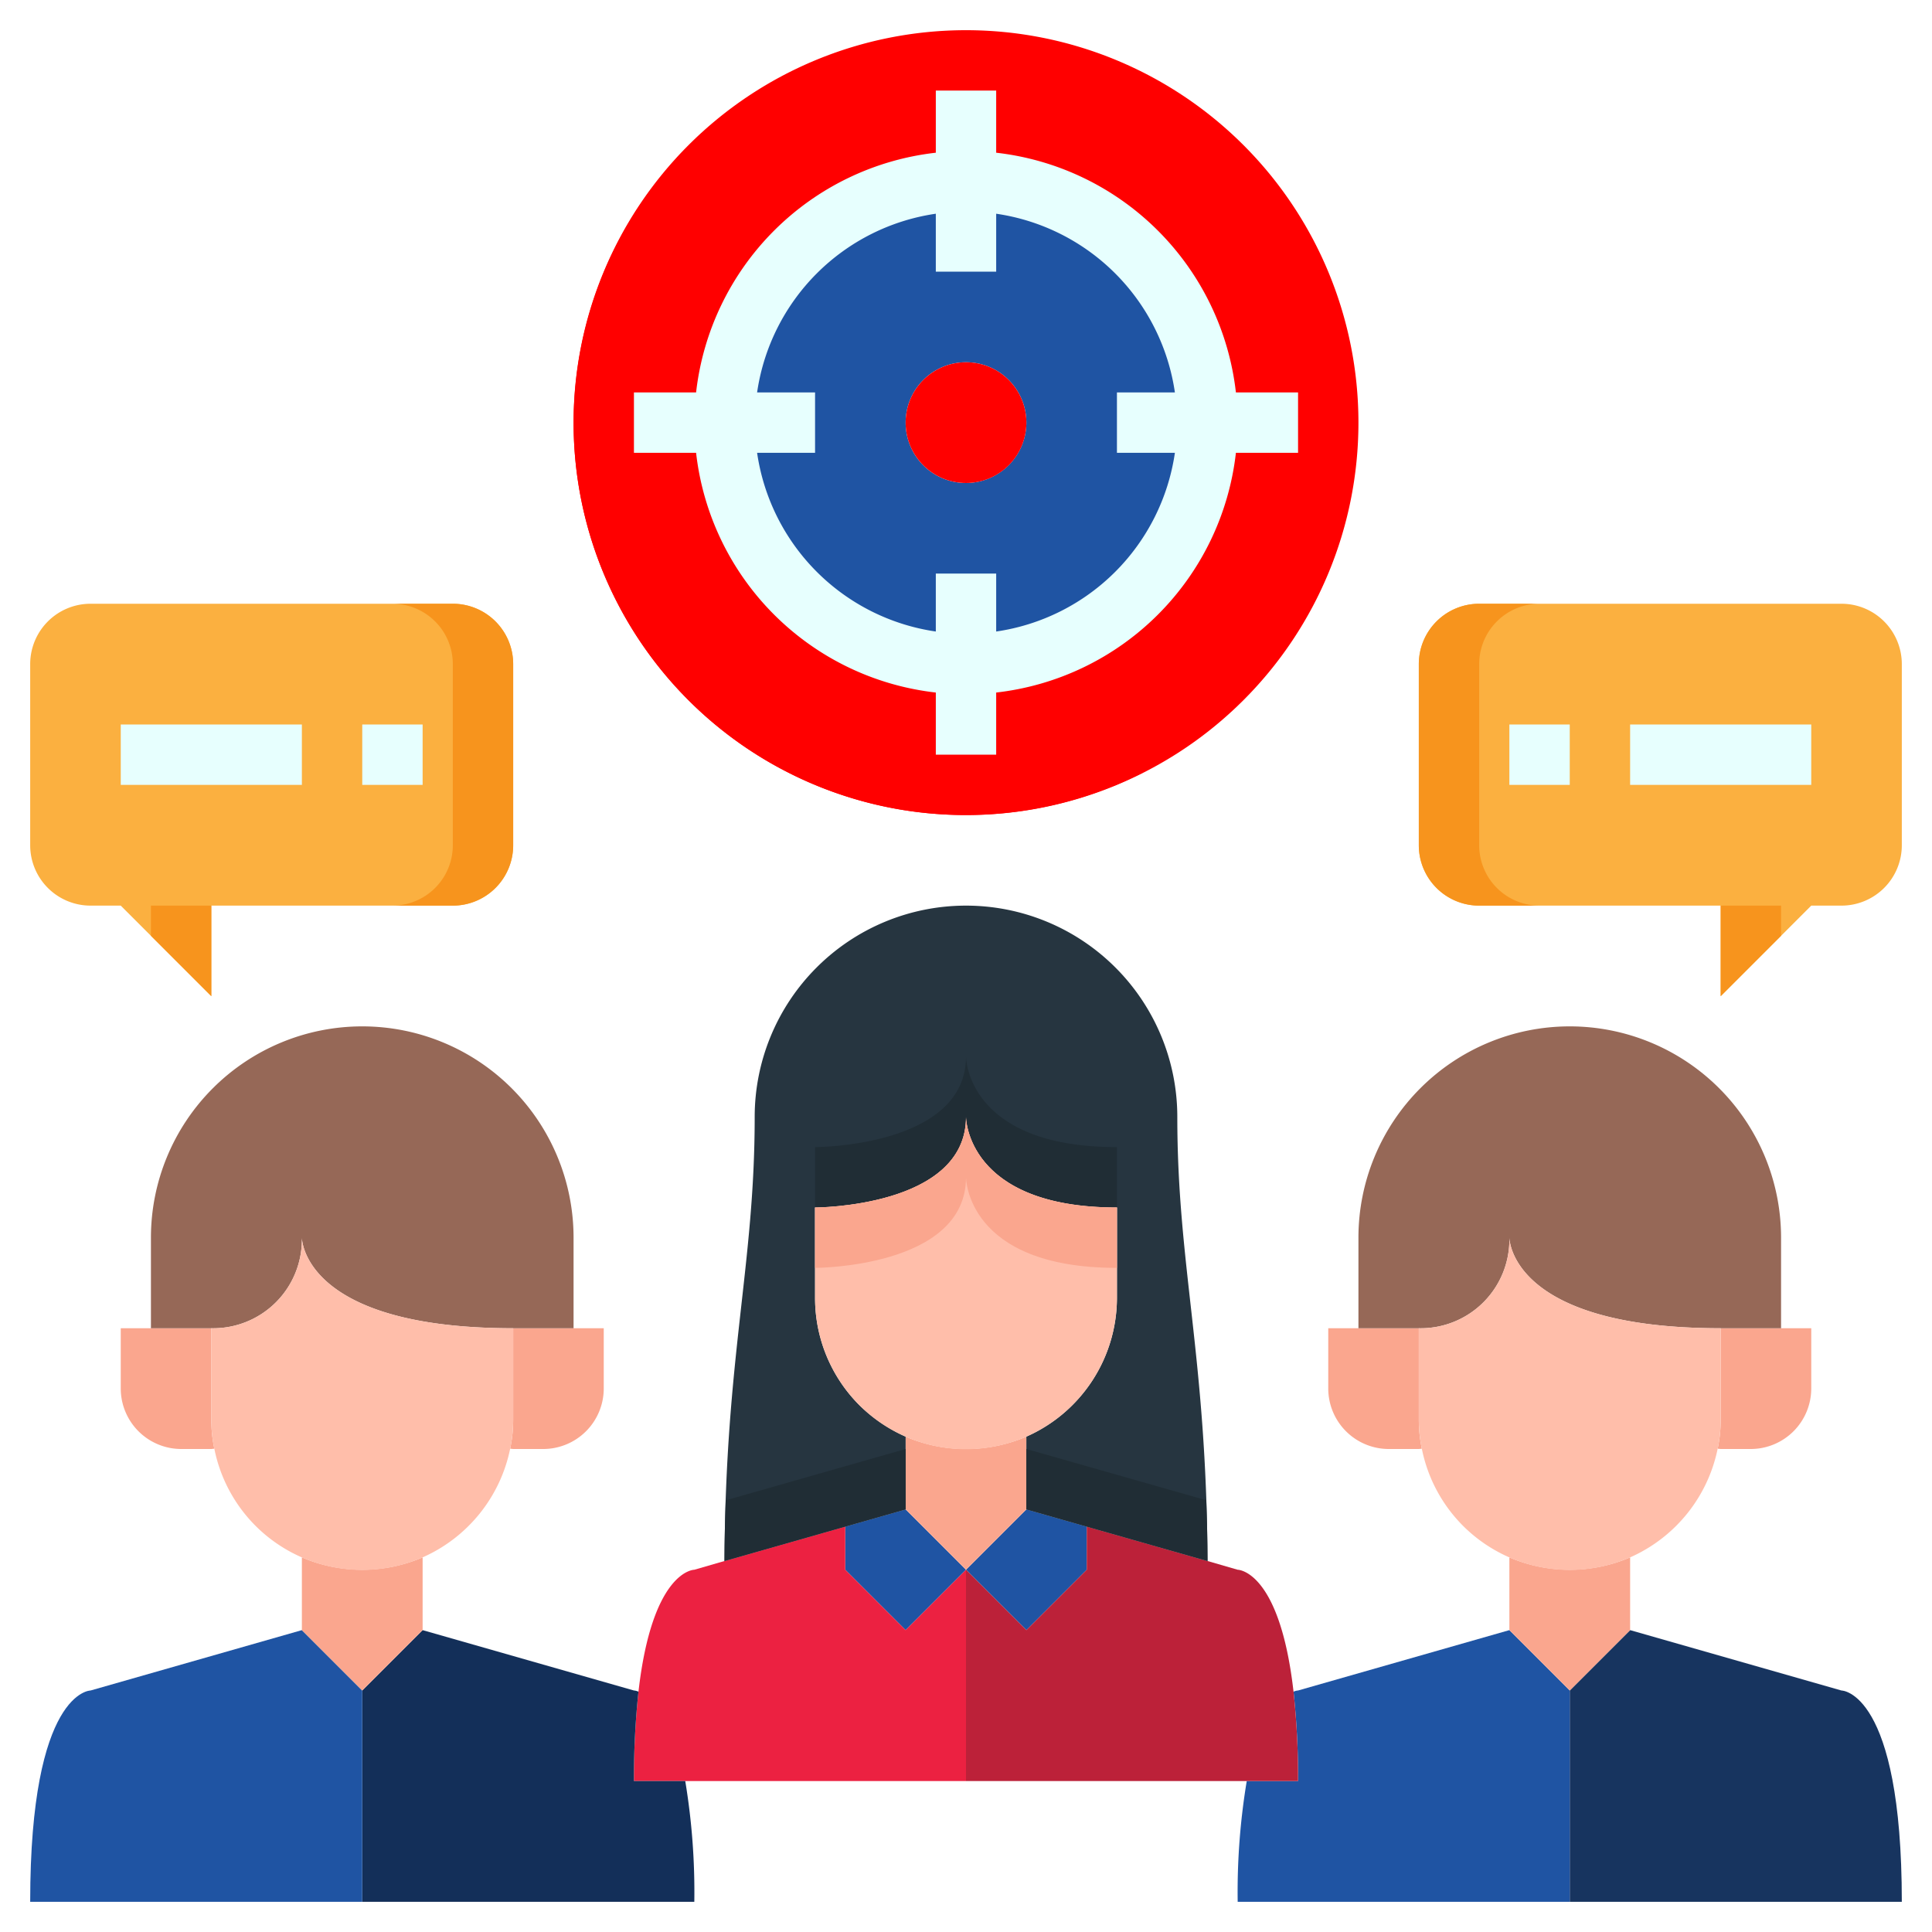 <svg xmlns="http://www.w3.org/2000/svg" version="1.1" xmlns:xlink="http://www.w3.org/1999/xlink" width="512" height="512" x="0" y="0" viewBox="0 0 64 64" style="enable-background:new 0 0 512 512" xml:space="preserve" class=""><g><g data-name="10-Target"><path fill="#17345f" d="M63 63H52v-7l2-2 7 2s2 0 2 7z" opacity="1" data-original="#314a66" class=""></path><path fill="#1f54a3" d="M52 56v7H41a22.465 22.465 0 0 1 .3-4H43a26.887 26.887 0 0 0-.15-2.96A.409.409 0 0 1 43 56l7-2z" opacity="1" data-original="#3d5c9e" class=""></path><path fill="#1f54a3" d="m32 52-2 2-2-2v-1.43l2-.57zM36 50.57V52l-2 2-2-2 2-2z" opacity="1" data-original="#f4f4f4" class=""></path><path fill="#bc2139" d="m40 51.71 1 .29s1.39 0 1.85 4.04A26.887 26.887 0 0 1 43 59H32v-7l2 2 2-2v-1.43z" opacity="1" data-original="#e3a76f" class=""></path><path fill="#ec2141" d="m24 51.71 4-1.14V52l2 2 2-2v7H21a26.887 26.887 0 0 1 .15-2.96C21.61 52 23 52 23 52z" opacity="1" data-original="#f2bb88" class=""></path><path fill="#132f59" d="M23 63H12v-7l2-2 7 2a.409.409 0 0 1 .15.04A26.887 26.887 0 0 0 21 59h1.7a22.465 22.465 0 0 1 .3 4z" opacity="1" data-original="#7ea8c2" class=""></path><path fill="#1f54a3" d="M12 56v7H1c0-7 2-7 2-7l7-2z" opacity="1" data-original="#a0cbe0" class=""></path><g fill="#faa68e"><path d="M14 51.59V54l-2 2-2-2v-2.41a5.083 5.083 0 0 0 4 0zM7.1 47.99 7 48H6a2.006 2.006 0 0 1-2-2v-2h3v3a4.619 4.619 0 0 0 .1.99zM20 44v2a2.006 2.006 0 0 1-2 2h-1l-.1-.01A4.619 4.619 0 0 0 17 47v-3zM47.1 47.99 47 48h-1a2.006 2.006 0 0 1-2-2v-2h3v3a4.619 4.619 0 0 0 .1.99zM60 44v2a2.006 2.006 0 0 1-2 2h-1l-.1-.01A4.619 4.619 0 0 0 57 47v-3zM54 51.59V54l-2 2-2-2v-2.41a5.083 5.083 0 0 0 4 0zM34 47.59V50l-2 2-2-2v-2.41a5.083 5.083 0 0 0 4 0z" fill="#faa68e" opacity="1" data-original="#faa68e" class=""></path></g><path fill="#263540" d="m28 50.57-4 1.14c.03-6.79 1-9.78 1-14.71a7 7 0 1 1 14 0c0 4.93.97 7.92 1 14.71l-4-1.14-2-.57v-2.41A5.029 5.029 0 0 0 37 43v-3c-5 0-5-3-5-3 0 3-5 3-5 3v3a5.022 5.022 0 0 0 1.46 3.54A5.131 5.131 0 0 0 30 47.59V50z" opacity="1" data-original="#263540" class=""></path><path fill="#202d35" d="M37 38c-5 0-5-3-5-3 0 3-5 3-5 3v2s5 0 5-3c0 0 0 3 5 3zM24.04 49.7c-.021.634-.04 1.3-.04 2.01l4-1.14 2-.57v-2l-2 .57zM36 48.57 34 48v2l2 .57 4 1.14c0-.713-.019-1.376-.04-2.012z" opacity="1" data-original="#202d35" class=""></path><path fill="#966857" d="M19 41v3h-2c-7 0-7-3-7-3a2.938 2.938 0 0 1-3 3H5v-3a7 7 0 1 1 14 0zM59 41v3h-2c-7 0-7-3-7-3a2.938 2.938 0 0 1-3 3h-2v-3a7 7 0 1 1 14 0z" opacity="1" data-original="#966857" class=""></path><path fill="#1f54a3" d="M32 6a8 8 0 1 1-8 8 8 8 0 0 1 8-8zm2 8a2 2 0 1 0-2 2 2.006 2.006 0 0 0 2-2z" opacity="1" data-original="#f4f4f4" class=""></path><path fill="#ffbeaa" d="M14 51.59a5 5 0 0 1-5.54-1.05 5 5 0 0 1-1.36-2.55A4.619 4.619 0 0 1 7 47v-3a2.938 2.938 0 0 0 3-3s0 3 7 3v3a4.619 4.619 0 0 1-.1.99 5.037 5.037 0 0 1-2.9 3.6zM34 47.59a5 5 0 0 1-5.54-1.05A5.022 5.022 0 0 1 27 43v-3s5 0 5-3c0 0 0 3 5 3v3a5.029 5.029 0 0 1-3 4.59z" opacity="1" data-original="#ffbeaa" class=""></path><path fill="#faa68e" d="M32 37c0 3-5 3-5 3v2s5 0 5-3c0 0 0 3 5 3v-2c-5 0-5-3-5-3z" opacity="1" data-original="#faa68e" class=""></path><path fill="#ffbeaa" d="M54 51.59a5 5 0 0 1-5.54-1.05 5 5 0 0 1-1.36-2.55A4.619 4.619 0 0 1 47 47v-3a2.938 2.938 0 0 0 3-3s0 3 7 3v3a4.619 4.619 0 0 1-.1.99 5.037 5.037 0 0 1-2.9 3.6z" opacity="1" data-original="#ffbeaa" class=""></path><path fill="#ff0000" d="M32 1a13 13 0 1 1-13 13A13 13 0 0 1 32 1zm8 13a8 8 0 1 0-8 8 8 8 0 0 0 8-8z" opacity="1" data-original="#ff475a" class=""></path><circle cx="32" cy="14" r="2" fill="#ff0000" opacity="1" data-original="#ff475a" class=""></circle><path fill="#1f54a3" d="M32 22a8.091 8.091 0 0 0 .966-.064A54.513 54.513 0 0 1 24.5 11.241 7.983 7.983 0 0 0 32 22z" opacity="1" data-original="#cfd9dc" class=""></path><path fill="#ff0000" d="M32 22a7.983 7.983 0 0 1-7.5-10.759 82.417 82.417 0 0 1-2.894-5.023 12.982 12.982 0 0 0 16.252 19.376 25.28 25.28 0 0 1-4.892-3.658A8.091 8.091 0 0 1 32 22z" opacity="1" data-original="#f03049" class=""></path><path fill="#fbb040" d="M61 20H49a2 2 0 0 0-2 2v6a2 2 0 0 0 2 2h8v3l3-3h1a2 2 0 0 0 2-2v-6a2 2 0 0 0-2-2z" opacity="1" data-original="#fbb040" class=""></path><path fill="#f7941d" d="M49 28v-6a2 2 0 0 1 2-2h-2a2 2 0 0 0-2 2v6a2 2 0 0 0 2 2h2a2 2 0 0 1-2-2zM59 30h-2v3l2-2z" opacity="1" data-original="#f7941d" class=""></path><path fill="#fbb040" d="M3 20h12a2 2 0 0 1 2 2v6a2 2 0 0 1-2 2H7v3l-3-3H3a2 2 0 0 1-2-2v-6a2 2 0 0 1 2-2z" opacity="1" data-original="#fbb040" class=""></path><path fill="#f7941d" d="M15 28v-6a2 2 0 0 0-2-2h2a2 2 0 0 1 2 2v6a2 2 0 0 1-2 2h-2a2 2 0 0 0 2-2zM5 30h2v3l-2-2z" opacity="1" data-original="#f7941d" class=""></path><path fill="#e7fffe" d="M31 22.941V25h2v-2.059A9.012 9.012 0 0 0 40.941 15H43v-2h-2.059A9.012 9.012 0 0 0 33 5.059V3h-2v2.059A9.012 9.012 0 0 0 23.059 13H21v2h2.059A9.012 9.012 0 0 0 31 22.941zM31 7.08V9h2V7.08A7 7 0 0 1 38.92 13H37v2h1.92A7 7 0 0 1 33 20.92V19h-2v1.92A7 7 0 0 1 25.08 15H27v-2h-1.92A7 7 0 0 1 31 7.08z" opacity="1" data-original="#ff7d81" class=""></path><path fill="#e7fffe" d="M50 24h2v2h-2zM54 24h6v2h-6zM12 24h2v2h-2zM4 24h6v2H4z" opacity="1" data-original="#ff7045" class=""></path></g></g></svg>